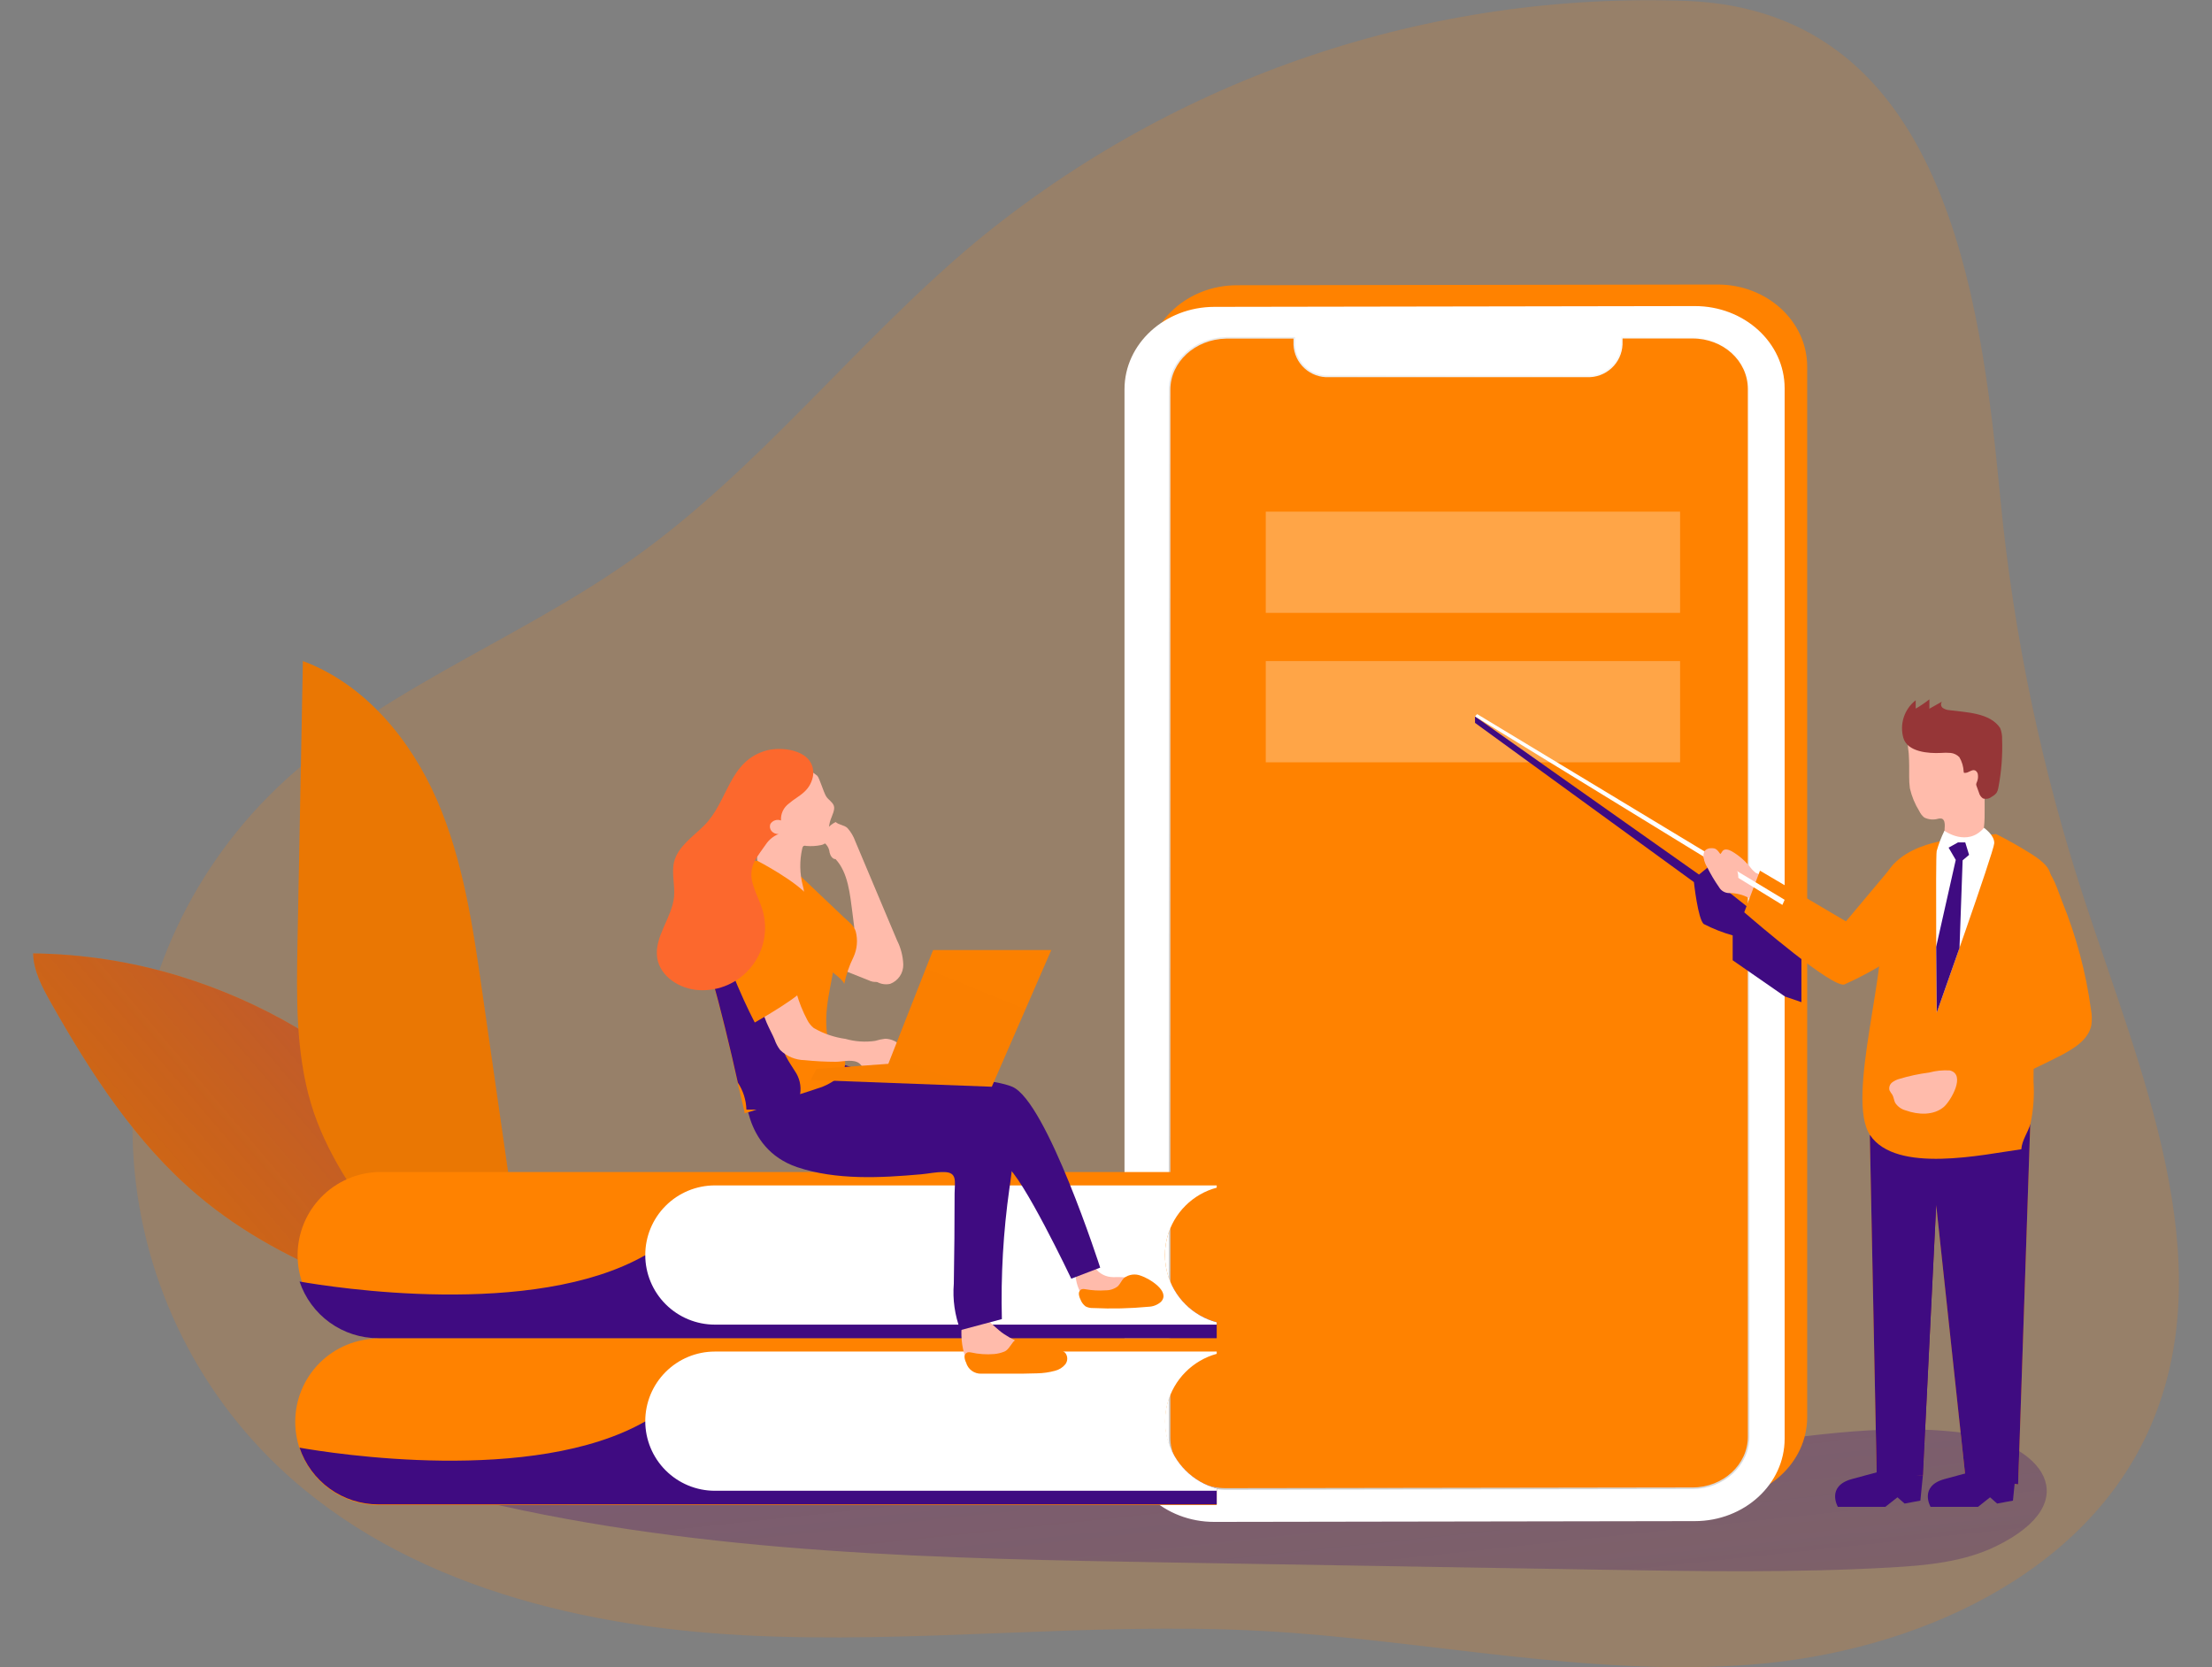 <?xml version="1.0" encoding="UTF-8"?> <svg xmlns="http://www.w3.org/2000/svg" width="406" height="306" viewBox="0 0 406 306" fill="none"><rect x="0" y="0" width="406" height="306" fill="#808080" stroke="none"/> <path opacity="0.18" d="M179.204 44.3C157.087 62.748 139.341 86.193 115.831 102.781C94.104 118.12 67.889 127.331 49.193 146.235C33.238 162.376 24.298 184.162 24.317 206.858C24.337 229.554 33.314 251.325 49.297 267.438C71.649 289.972 104.708 298.454 136.388 300.132C168.067 301.811 199.864 297.635 231.557 299.339C261.546 300.952 291.404 307.822 321.328 305.532C351.251 303.242 382.983 289.152 394.822 261.557C407.911 231.022 392.91 196.662 382.567 165.087C374.743 141.221 369.577 116.565 367.163 91.566C363.572 54.175 356.976 2.251 309.918 0.182C262.414 -1.616 215.902 14.082 179.204 44.3Z" fill="#FF8200"></path> <path d="M314.224 265.877C243.175 274.984 171.19 267.984 99.556 268.192C94.352 268.192 87.261 270.352 88.081 275.465C129.713 285.301 172.946 286.068 215.75 286.797L293.642 288.098C311.453 288.397 329.277 288.696 346.984 287.695C353.606 287.317 360.397 286.706 366.369 283.792C383.139 275.595 374.826 264.81 360.358 262.975C345.071 261.05 329.433 263.925 314.224 265.877Z" fill="url(#paint0_linear)"></path> <path d="M210.546 67.484V260.295C210.546 268.635 217.936 275.374 227.043 275.361L315.2 275.231C324.307 275.231 331.697 268.44 331.697 260.113V67.289C331.697 58.949 324.307 52.197 315.2 52.223L227.043 52.353C217.936 52.366 210.546 59.144 210.546 67.484ZM218.95 67.614C218.95 62.475 223.504 58.299 229.124 58.299H241.549V59.444C241.627 61.093 242.355 62.645 243.574 63.76C244.793 64.874 246.404 65.46 248.054 65.389L295.45 65.311C297.101 65.375 298.71 64.785 299.928 63.669C301.146 62.553 301.875 61.002 301.956 59.353V58.208H314.784C320.404 58.208 324.958 62.358 324.958 67.497V259.723C324.958 264.862 320.404 269.025 314.784 269.038L229.124 269.181C223.504 269.181 218.95 265.031 218.95 259.892V67.614Z" fill="#FF8200"></path> <path d="M206.396 71.439V264.263C206.396 272.603 213.785 279.342 222.892 279.329L311.063 279.186C320.17 279.186 327.56 272.408 327.56 264.068V71.257C327.56 62.917 320.17 56.165 311.063 56.178L222.892 56.321C213.785 56.334 206.396 63.112 206.396 71.439ZM214.813 71.582C214.813 66.378 219.354 62.267 224.974 62.254H237.399V63.399C237.476 65.047 238.205 66.598 239.424 67.71C240.644 68.823 242.255 69.406 243.904 69.331H291.287C292.94 69.395 294.551 68.803 295.769 67.685C296.987 66.566 297.714 65.012 297.792 63.36V62.228H310.633C316.241 62.228 320.794 66.378 320.794 71.517V263.691C320.794 268.817 316.241 272.993 310.633 273.006L225.039 273.188C219.419 273.188 214.878 269.038 214.878 263.899L214.813 71.582Z" fill="white"></path> <path d="M214.813 71.53V263.847C214.813 269.051 219.354 273.149 224.974 273.136L310.647 273.006C316.254 273.006 320.808 268.817 320.808 263.691V71.413C320.808 66.209 316.254 62.111 310.647 62.124H297.806V63.256C297.728 64.908 297.001 66.462 295.782 67.581C294.564 68.699 292.953 69.291 291.3 69.227H243.917C242.268 69.302 240.657 68.719 239.438 67.606C238.218 66.494 237.49 64.944 237.412 63.295V62.15H225.039C219.354 62.267 214.813 66.443 214.813 71.53Z" stroke="url(#paint1_linear)" stroke-width="0.585" stroke-miterlimit="10"></path> <path d="M214.813 71.53V263.847C214.813 269.051 219.354 273.149 224.974 273.136L310.647 273.006C316.254 273.006 320.808 268.817 320.808 263.691V71.413C320.808 66.209 316.254 62.111 310.647 62.124H297.806V63.256C297.728 64.908 297.001 66.462 295.782 67.581C294.564 68.699 292.953 69.291 291.3 69.227H243.917C242.268 69.302 240.657 68.719 239.438 67.606C238.218 66.494 237.49 64.944 237.412 63.295V62.15H225.039C219.354 62.267 214.813 66.443 214.813 71.53Z" fill="#FF8200"></path> <path opacity="0.28" d="M308.37 121.333H232.325V139.912H308.37V121.333Z" fill="white"></path> <path opacity="0.28" d="M308.37 93.908H232.325V112.486H308.37V93.908Z" fill="white"></path> <path d="M270.731 131.494V132.678L310.907 161.899C310.907 161.899 311.649 168.781 312.728 169.601C314.418 170.473 316.192 171.171 318.024 171.683V176.249L327.612 182.897L330.643 183.938V174.311L317.529 163.903L313.431 159.219L311.844 160.52L270.731 131.494Z" fill="url(#paint2_linear)"></path> <path d="M261.155 65.116L277.431 65.09V63.763L261.155 63.789V65.116Z" fill="url(#paint3_linear)"></path> <path d="M256.875 65.88C257.852 65.871 258.638 65.135 258.629 64.237C258.62 63.339 257.821 62.618 256.844 62.628C255.866 62.638 255.081 63.373 255.09 64.272C255.099 65.17 255.898 65.89 256.875 65.88Z" fill="url(#paint4_linear)"></path> <path d="M6.077 174.987C6.155 178.253 7.781 181.258 9.382 184.094C16.694 197.014 24.903 209.751 36.248 219.339C52.901 233.442 74.732 239.518 95.808 245.216C93.922 244.293 91.645 234.587 90.813 232.453C89.186 228.264 87.664 224.049 86.09 219.846C83.618 213.198 78.414 207.851 73.353 202.933C61.881 191.898 47.964 183.731 32.735 179.099C24.087 176.48 15.112 175.096 6.077 174.987Z" fill="#FF8200"></path> <path d="M6.077 174.987C6.155 178.253 7.781 181.258 9.382 184.094C16.694 197.014 24.903 209.751 36.248 219.339C52.901 233.442 74.732 239.518 95.808 245.216C93.922 244.293 91.645 234.587 90.813 232.453C89.186 228.264 87.664 224.049 86.09 219.846C83.618 213.198 78.414 207.851 73.353 202.933C61.881 191.898 47.964 183.731 32.735 179.099C24.087 176.48 15.112 175.096 6.077 174.987Z" fill="url(#paint5_linear)"></path> <path d="M88.537 182.221C86.819 170.2 85.05 157.996 80.21 146.859C75.37 135.723 66.979 125.575 55.595 121.333C55.274 138.559 54.944 155.784 54.606 173.01C54.424 182.963 54.255 193.098 57.104 202.634C62.1 219.326 79.481 238.932 96.239 244.449C98.724 236.422 94.56 224.27 93.376 215.93L88.537 182.221Z" fill="#FF8200"></path> <path d="M88.537 182.221C86.819 170.2 85.05 157.996 80.21 146.859C75.37 135.723 66.979 125.575 55.595 121.333C55.274 138.559 54.944 155.784 54.606 173.01C54.424 182.963 54.255 193.098 57.104 202.634C62.1 219.326 79.481 238.932 96.239 244.449C98.724 236.422 94.56 224.27 93.376 215.93L88.537 182.221Z" fill="url(#paint6_linear)"></path> <path d="M153.366 157.684C152.781 157.684 152.416 157.059 152.273 156.487C152.222 155.902 151.974 155.352 151.571 154.926C151.337 154.743 150.998 154.626 150.907 154.34C150.875 154.212 150.875 154.078 150.907 153.95C151.068 153.288 151.373 152.669 151.8 152.138C152.227 151.608 152.767 151.178 153.379 150.879C154.004 151.426 154.953 151.413 155.552 151.985C156.181 152.692 156.667 153.514 156.983 154.405L162.812 168.248L164.633 172.567C165.333 173.946 165.728 175.459 165.791 177.004C165.812 177.778 165.59 178.54 165.156 179.182C164.722 179.823 164.098 180.313 163.371 180.582C162.872 180.69 162.354 180.685 161.857 180.568C161.359 180.451 160.894 180.225 160.496 179.905C159.701 179.252 159.069 178.424 158.648 177.485C157.139 174.441 156.918 170.98 156.463 167.558C156.007 164.137 155.682 160.182 153.366 157.684Z" fill="#FFBBAB"></path> <path d="M152.807 168.56C152.664 168.445 152.499 168.361 152.322 168.314C152.145 168.267 151.96 168.257 151.779 168.287C151.589 168.357 151.422 168.478 151.298 168.638C150.672 169.373 150.228 170.244 150.002 171.182C149.776 172.12 149.774 173.099 149.997 174.037C150.133 174.854 150.503 175.613 151.064 176.223C151.682 176.765 152.403 177.176 153.184 177.433L159.455 179.931C159.929 180.17 160.462 180.27 160.99 180.217C161.265 180.139 161.522 180.006 161.745 179.827C161.969 179.649 162.154 179.427 162.291 179.176C162.688 178.548 162.94 177.839 163.03 177.101C163.12 176.363 163.045 175.615 162.812 174.909C161.641 171.253 155.812 170.33 152.807 168.56Z" fill="#FFBBAB"></path> <path d="M146.249 160.156L151.232 164.891L154.862 168.339C155.681 169.12 156.722 169.822 157.06 170.941C157.477 172.52 157.33 174.195 156.644 175.677C155.87 177.251 155.298 178.916 154.94 180.634C154.94 180.009 152.949 178.565 152.507 178.214C151.544 177.459 150.529 176.796 149.567 176.054C148.604 175.312 147.407 174.545 147.069 173.582C146.972 172.963 146.941 172.335 146.978 171.709L146.34 161.691L146.249 160.156Z" fill="#FF8200"></path> <path d="M146.249 160.156L151.232 164.891L154.862 168.339C155.681 169.12 156.722 169.822 157.06 170.941C157.477 172.52 157.33 174.195 156.644 175.677C155.87 177.251 155.298 178.916 154.94 180.634C154.94 180.009 152.949 178.565 152.507 178.214C151.544 177.459 150.529 176.796 149.567 176.054C148.604 175.312 147.407 174.545 147.069 173.582C146.972 172.963 146.941 172.335 146.978 171.709L146.34 161.691L146.249 160.156Z" fill="url(#paint7_linear)"></path> <path d="M217.571 221.303C216.382 222.487 215.439 223.894 214.796 225.444C214.153 226.993 213.823 228.655 213.824 230.333C213.813 232.125 214.186 233.9 214.917 235.537C215.686 237.293 216.841 238.852 218.296 240.1C219.751 241.348 221.469 242.252 223.322 242.744V245.672H69.463C65.488 245.556 61.714 243.895 58.943 241.042C56.172 238.189 54.622 234.368 54.622 230.391C54.622 226.414 56.172 222.593 58.943 219.74C61.714 216.887 65.488 215.227 69.463 215.111H223.322V218.038C221.151 218.601 219.167 219.727 217.571 221.303Z" fill="#FF8200"></path> <path d="M223.321 242.692V245.62H69.463C66.262 245.624 63.141 244.621 60.542 242.753C57.944 240.885 55.998 238.247 54.982 235.212C60.824 236.239 97.825 242.133 118.42 230.385L214.917 235.589C215.698 237.325 216.859 238.865 218.313 240.094C219.768 241.323 221.479 242.211 223.321 242.692Z" fill="url(#paint8_linear)"></path> <path d="M217.571 221.304C215.982 222.891 214.839 224.869 214.258 227.038C213.677 229.208 213.678 231.492 214.261 233.661C214.844 235.83 215.989 237.807 217.58 239.392C219.17 240.978 221.151 242.116 223.322 242.692V243.122H131.21C127.821 243.122 124.572 241.776 122.176 239.38C119.78 236.984 118.434 233.734 118.434 230.346C118.434 226.957 119.78 223.708 122.176 221.312C124.572 218.916 127.821 217.57 131.21 217.57H223.322V217.986C221.145 218.563 219.161 219.708 217.571 221.304Z" fill="white"></path> <path d="M199.709 238.789C200.258 239.025 200.855 239.132 201.452 239.101L210.559 239.323C210.805 239.336 211.051 239.31 211.288 239.245C211.552 239.11 211.769 238.895 211.906 238.632C212.044 238.369 212.096 238.069 212.055 237.774C211.931 237.001 211.566 236.287 211.013 235.734C210.459 235.18 209.745 234.815 208.972 234.691C207.426 234.458 205.863 234.363 204.301 234.405C203.667 234.404 203.042 234.255 202.475 233.971C201.908 233.686 201.415 233.273 201.036 232.765C200.32 231.868 199.461 230.944 198.277 231.803C196.417 233.221 197.939 237.839 199.709 238.789Z" fill="#FFBBAB"></path> <path d="M154.029 197.599C154.029 197.599 179.464 196.805 185.787 199.459C192.11 202.113 201.933 232.661 201.933 232.661L196.625 234.691C196.625 234.691 187.595 215.67 184.629 213.966C181.663 212.261 149.879 206.017 149.879 206.017C149.879 206.017 147.446 204.156 154.029 197.599Z" fill="#3F0B81"></path> <path d="M154.029 197.599C154.029 197.599 179.464 196.805 185.787 199.459C192.11 202.113 201.933 232.661 201.933 232.661L196.625 234.691C196.625 234.691 187.595 215.67 184.629 213.966C181.663 212.261 149.879 206.017 149.879 206.017C149.879 206.017 147.446 204.156 154.029 197.599Z" fill="url(#paint9_linear)"></path> <path d="M217.572 251.851C216.374 253.045 215.426 254.465 214.782 256.028C214.139 257.592 213.813 259.268 213.825 260.959C213.822 262.729 214.195 264.481 214.918 266.098C215.684 267.855 216.838 269.416 218.294 270.665C219.749 271.913 221.468 272.816 223.322 273.305V276.233H69.463C67.458 276.233 65.472 275.837 63.618 275.07C61.765 274.302 60.081 273.177 58.663 271.759C57.245 270.341 56.12 268.657 55.352 266.804C54.584 264.951 54.19 262.964 54.19 260.959C54.19 258.953 54.584 256.967 55.352 255.113C56.12 253.26 57.245 251.577 58.663 250.158C60.081 248.74 61.765 247.615 63.618 246.847C65.472 246.08 67.458 245.685 69.463 245.685H223.322V248.599C221.154 249.163 219.172 250.284 217.572 251.851Z" fill="#FF8200"></path> <path d="M223.321 273.188V276.115H69.463C66.262 276.12 63.141 275.117 60.542 273.249C57.944 271.381 55.998 268.742 54.982 265.707C60.824 266.735 97.825 272.629 118.42 260.894L214.917 266.033C215.69 267.78 216.847 269.331 218.302 270.57C219.757 271.809 221.473 272.704 223.321 273.188Z" fill="url(#paint10_linear)"></path> <path d="M217.571 251.851C215.995 253.44 214.864 255.414 214.291 257.577C213.717 259.739 213.722 262.015 214.304 264.175C214.886 266.336 216.026 268.305 217.608 269.887C219.191 271.469 221.161 272.607 223.322 273.188V273.617H131.21C127.821 273.617 124.572 272.271 122.176 269.875C119.78 267.479 118.434 264.23 118.434 260.841C118.434 257.453 119.78 254.203 122.176 251.807C124.572 249.411 127.821 248.065 131.21 248.065H223.322V248.482C221.142 249.079 219.158 250.242 217.571 251.851Z" fill="white"></path> <path d="M192.735 247.714C193.235 247.713 193.731 247.792 194.205 247.949C194.442 248.027 194.651 248.171 194.808 248.365C194.965 248.559 195.063 248.794 195.09 249.041C195.072 249.286 194.993 249.522 194.862 249.728C194.73 249.935 194.549 250.106 194.336 250.225C193.919 250.486 193.451 250.642 193.034 250.915C192.688 251.206 192.318 251.467 191.929 251.695C191.227 251.899 190.477 251.867 189.795 251.604C186.607 250.836 183.309 250.629 180.05 250.993C179.731 251.032 179.407 251.032 179.088 250.993C178.625 250.859 178.205 250.609 177.866 250.268C177.527 249.927 177.28 249.504 177.149 249.041C176.496 247.055 176.301 244.947 176.577 242.875C176.578 242.647 176.637 242.424 176.746 242.224C176.869 242.057 177.035 241.926 177.227 241.847C180.324 240.312 182.015 243.369 184.279 244.852C186.797 246.532 189.714 247.519 192.735 247.714Z" fill="#FFBBAB"></path> <path d="M136.779 199.186C136.779 199.186 136.011 210.739 146.328 214.226C153.484 216.633 161.706 216.19 169.109 215.527C170.41 215.41 171.841 215.098 173.168 215.111C175.77 215.111 175.237 216.828 175.211 219.014C175.211 224.547 175.163 230.077 175.068 235.602C174.83 238.501 175.243 241.417 176.277 244.136L183.888 242.107C183.684 234.098 184.145 226.087 185.268 218.155C185.762 214.72 186.503 210.427 184.201 207.5C181.964 204.879 179.011 202.966 175.705 201.996L155.097 195.491L136.779 199.186Z" fill="#3F0B81"></path> <path d="M151.623 146.144C152 146.781 152.78 147.158 153.041 147.874C153.301 148.59 152.754 149.591 152.442 150.476C152.026 151.66 152.156 152.987 151.74 154.184C151.668 154.445 151.524 154.679 151.323 154.861C151.13 154.985 150.913 155.069 150.686 155.108C149.805 155.29 148.902 155.342 148.006 155.264C147.837 155.204 147.654 155.204 147.485 155.264C147.356 155.383 147.273 155.544 147.251 155.719C146.732 157.975 146.768 160.323 147.355 162.563C147.55 163.291 147.759 164.202 147.212 164.722C147.023 164.907 146.783 165.029 146.523 165.074C144.818 165.49 143.179 164.228 142.021 162.914C141.003 161.72 140.13 160.41 139.419 159.011C139.187 158.609 139.033 158.168 138.964 157.71C138.931 157.164 139.002 156.617 139.172 156.097C139.655 154.231 139.951 152.322 140.056 150.398C140.187 147.939 140.056 145.376 140.941 143.099C141.224 142.319 141.748 141.649 142.437 141.187C143.25 140.811 144.149 140.662 145.039 140.757C146.844 140.639 148.624 141.221 150.009 142.384C150.413 142.813 151.141 145.35 151.623 146.144Z" fill="#FFBBAB"></path> <path d="M154.03 197.599C152.877 198.605 151.518 199.346 150.048 199.772C149.008 200.136 147.941 200.474 146.861 200.813C145.33 201.273 143.835 201.843 142.385 202.517C140.85 203.024 139.705 203.402 138.834 203.662C138.048 203.94 137.249 204.179 136.44 204.377C136.519 204.332 136.602 204.293 136.687 204.26C136.687 204.26 136.167 201.958 135.386 198.731C134.085 192.798 131.899 183.782 130.845 180.413C130.349 178.282 130.221 176.082 130.468 173.908C131.001 166.752 133.838 157.411 139.042 158.009C139.042 158.009 146.406 161.821 148.63 164.787C150.66 167.533 153.366 169.601 153.392 173.309C153.457 178.513 151.284 183.392 151.701 188.778C151.708 189.564 151.904 190.336 152.273 191.029C152.898 192.005 154.134 192.473 154.745 193.449C155.09 194.125 155.207 194.895 155.078 195.643C154.949 196.391 154.581 197.078 154.03 197.599Z" fill="#FF8200"></path> <path d="M145.885 196.571C146.751 197.804 147.101 199.326 146.861 200.813C146.736 201.314 146.464 201.767 146.08 202.114C145.457 202.578 144.728 202.882 143.96 202.998C142.276 203.382 140.56 203.604 138.834 203.662C138.222 203.662 137.611 203.662 136.999 203.662C136.947 201.895 136.402 200.178 135.425 198.705C134.124 192.772 131.938 183.756 130.884 180.387C130.388 178.256 130.26 176.055 130.507 173.881C131.381 172.784 132.107 171.577 132.667 170.291C133.057 169.276 133.708 168.17 134.8 168.092C135.893 168.014 136.531 168.82 137.129 169.575C140.85 174.324 143.569 180.191 146.835 185.291C147.003 185.508 147.099 185.772 147.108 186.046C147.033 186.332 146.852 186.579 146.601 186.736C145.196 187.906 143.699 189.338 143.543 191.133C143.387 192.928 144.818 194.867 145.885 196.571Z" fill="url(#paint11_linear)"></path> <path d="M142.164 190.782C142.401 191.485 142.752 192.145 143.205 192.733C144.406 193.891 146 194.551 147.668 194.581C149.578 194.778 151.497 194.877 153.418 194.88C154.719 194.88 156.775 194.255 157.868 195.296C158.128 195.556 158.323 195.869 158.596 196.116C159.316 196.669 160.216 196.933 161.12 196.857C163.091 196.893 165.056 196.63 166.949 196.077C167.029 196.071 167.105 196.043 167.171 195.996C167.236 195.95 167.288 195.886 167.32 195.813C167.352 195.739 167.363 195.658 167.353 195.579C167.343 195.499 167.311 195.424 167.261 195.361C166.876 194.221 166.304 193.153 165.57 192.2C165.199 191.726 164.728 191.342 164.19 191.074C163.652 190.806 163.061 190.662 162.46 190.652C161.838 190.724 161.224 190.855 160.626 191.042C158.808 191.306 156.954 191.182 155.188 190.678C153.128 190.398 151.144 189.717 149.346 188.674C148.852 188.268 148.448 187.763 148.162 187.191C147.343 185.646 146.689 184.02 146.21 182.338C146.015 181.688 145.729 180.946 145.079 180.725C144.84 180.671 144.593 180.666 144.351 180.708C144.11 180.751 143.88 180.84 143.673 180.972C142.076 181.702 140.813 183.008 140.135 184.628C139.653 186.293 141.501 189.155 142.164 190.782Z" fill="#FFBBAB"></path> <path d="M141.93 167.676C141.93 167.676 146.575 180.243 147.485 181.167C148.396 182.091 138.534 187.672 138.534 187.672C138.534 187.672 132.107 175.443 132.407 170.148C132.706 164.852 138.3 162.68 141.93 167.676Z" fill="#FF8200"></path> <path d="M149.255 142.188C149.108 143.399 148.531 144.516 147.629 145.337C146.757 146.157 145.677 146.703 144.779 147.497C144.299 147.85 143.916 148.32 143.666 148.861C143.416 149.402 143.307 149.998 143.348 150.593C143 150.456 142.614 150.445 142.258 150.561C141.902 150.678 141.597 150.914 141.397 151.231C141.312 151.446 141.287 151.681 141.324 151.909C141.361 152.138 141.458 152.353 141.605 152.532C141.766 152.715 141.967 152.86 142.192 152.955C142.418 153.049 142.662 153.091 142.906 153.078C141.973 153.453 141.171 154.096 140.603 154.925C139.159 157.072 137.481 158.685 138.001 161.548C138.391 163.46 139.419 165.19 139.966 167.064C140.48 168.83 140.562 170.694 140.205 172.499C139.848 174.303 139.063 175.996 137.915 177.433C136.767 178.87 135.29 180.011 133.609 180.758C131.929 181.505 130.093 181.837 128.256 181.726C124.796 181.531 121.192 179.281 120.632 175.859C120.008 171.956 123.339 168.508 123.716 164.592C123.911 162.471 123.234 160.286 123.716 158.217C124.431 155.355 127.177 153.585 129.258 151.504C133.721 147.015 133.747 139.599 140.785 137.713C144.064 136.919 149.58 137.882 149.255 142.188Z" fill="#FC682D"></path> <path d="M163.046 195.257L171.255 174.376H192.956L182.041 199.459L148.8 198.21L149.867 196.194L163.046 195.257Z" fill="#FF8200"></path> <path d="M163.046 195.257L171.255 174.376H192.956L182.041 199.459L148.8 198.21L149.867 196.194L163.046 195.257Z" fill="url(#paint12_linear)"></path> <path d="M209.427 234.158C208.913 233.948 208.353 233.876 207.804 233.949C207.254 234.022 206.732 234.238 206.291 234.574C205.849 235.016 205.628 235.628 205.185 236.07C204.554 236.564 203.775 236.83 202.974 236.825C201.703 236.918 200.427 236.848 199.175 236.616C198.969 236.566 198.755 236.566 198.55 236.616C198.385 236.686 198.245 236.804 198.15 236.955C198.055 237.107 198.008 237.283 198.017 237.462C198.042 237.816 198.139 238.162 198.303 238.477C198.487 238.993 198.817 239.445 199.253 239.778C199.691 240.001 200.18 240.104 200.671 240.077C204.042 240.24 207.42 240.162 210.78 239.843C211.622 239.822 212.432 239.509 213.069 238.958C214.943 237.033 210.884 234.626 209.427 234.158Z" fill="#FF8200"></path> <path d="M188.351 245.867C187.908 245.867 187.466 245.867 187.05 245.867C186.89 245.841 186.728 245.841 186.568 245.867C186.263 245.995 186.005 246.213 185.827 246.491C185.397 247.038 185.007 247.792 184.356 248.066C183.762 248.308 183.135 248.462 182.496 248.521C181.054 248.643 179.601 248.542 178.19 248.222C177.985 248.171 177.77 248.171 177.565 248.222C177.399 248.289 177.258 248.407 177.163 248.559C177.067 248.711 177.021 248.888 177.032 249.067C177.057 249.422 177.154 249.767 177.318 250.082C177.488 250.692 177.86 251.226 178.373 251.597C178.885 251.968 179.509 252.154 180.141 252.125H185.449C187.089 252.125 188.728 252.125 190.367 252.06C191.475 252.041 192.577 251.883 193.646 251.591C194.385 251.408 195.046 250.993 195.532 250.407C195.763 250.107 195.889 249.739 195.889 249.36C195.889 248.981 195.763 248.613 195.532 248.313C195.204 248.002 194.8 247.782 194.361 247.675L190.914 246.478C190.259 246.23 189.584 246.039 188.897 245.906L188.351 245.867Z" fill="#FF8200"></path> <path d="M322.433 160.26H322.342C321.932 159.959 321.568 159.599 321.263 159.193C320.33 158.017 319.188 157.024 317.893 156.266C317.359 155.953 316.592 155.706 316.176 156.175C316.032 156.331 315.967 156.552 315.811 156.695C315.447 157.033 314.862 156.812 314.445 156.552C314.029 156.292 313.495 156.005 313.066 156.266C312.938 156.365 312.836 156.494 312.768 156.641C312.7 156.788 312.669 156.949 312.676 157.111C312.729 157.866 312.97 158.595 313.378 159.232C314 160.48 314.714 161.68 315.512 162.823C315.708 163.168 315.994 163.452 316.341 163.645C316.687 163.838 317.08 163.931 317.477 163.916C318.714 163.915 319.932 164.228 321.015 164.826C321.22 165.022 321.478 165.153 321.757 165.204C322.551 165.282 322.824 162.836 322.954 162.276C323.019 162.003 323.37 161.092 323.24 160.819C323.11 160.546 322.694 160.403 322.433 160.26Z" fill="#FFBBAB"></path> <path d="M343.198 208.345L344.46 270.82H352.93L355.376 221.173L360.71 270.82L370.416 272.447L372.64 206.303L343.198 208.345Z" fill="#FF8200"></path> <path d="M343.198 208.345L344.46 270.82H352.93L355.376 221.173L360.71 270.82L370.416 272.447L372.64 206.303L343.198 208.345Z" fill="url(#paint13_linear)"></path> <path d="M364.612 269.845V211.936L372.64 206.303L369.934 270.82L364.612 269.845Z" fill="url(#paint14_linear)"></path> <path d="M320.144 167.441L320.326 167.598C322.134 169.159 336.354 181.401 338.54 180.686C341.474 179.361 344.309 177.826 347.023 176.093L347.738 175.664V158.464L338.813 169.107L323.032 159.804L320.144 167.441Z" fill="#FF8200"></path> <path d="M320.326 167.597C322.135 169.159 336.355 181.401 338.54 180.686C341.475 179.361 344.31 177.826 347.023 176.093C347.112 175.394 347.143 174.689 347.114 173.986C347.114 172.463 347.648 168.781 345.306 169.666C343.406 170.395 342.027 172.854 340.102 173.777C339.5 174.317 338.754 174.669 337.955 174.792C336.654 174.87 335.613 173.816 334.702 172.893C331.531 169.63 327.81 166.952 323.709 164.982C323.532 164.877 323.329 164.823 323.123 164.826C322.89 164.886 322.683 165.024 322.538 165.217C321.809 166.023 321.068 166.817 320.326 167.597Z" fill="url(#paint15_linear)"></path> <path d="M366.356 153.078C368.616 154.21 370.818 155.457 372.952 156.812C377.48 159.713 376.673 161.053 375.84 166.062C374.083 176.771 373.213 187.606 373.238 198.458C373.414 201.073 373.225 203.7 372.679 206.264C372.21 207.877 371.131 209.23 371 210.935C364.014 211.897 348.024 215.488 343.237 208.332C338.657 201.463 346.906 177.108 345.37 166.205C343.835 155.303 357.886 154.145 357.886 154.145L366.356 153.078Z" fill="#FF8200"></path> <path d="M356.729 203.154L369.388 211.702L371.457 209.1C372.681 204.697 373.251 200.138 373.148 195.569C372.849 188.752 373.148 191.185 373.148 191.185L355.337 202.452L356.729 203.154Z" fill="url(#paint16_linear)"></path> <path d="M350.418 142.514C350.41 143.236 350.453 143.958 350.548 144.674C350.886 146.161 351.47 147.582 352.279 148.876C352.488 149.331 352.799 149.732 353.189 150.047C353.998 150.447 354.929 150.521 355.791 150.255C355.997 150.209 356.21 150.209 356.416 150.255C356.91 150.45 356.975 151.127 356.949 151.66L356.806 154.145C356.754 154.484 356.814 154.831 356.975 155.134C357.147 155.342 357.379 155.492 357.639 155.563C358.556 155.864 359.538 155.911 360.48 155.698C361.422 155.485 362.288 155.02 362.986 154.353C363.333 154.032 363.615 153.648 363.819 153.221C363.987 152.805 364.092 152.367 364.131 151.92C364.43 149.539 364.131 147.133 364.352 144.752C364.661 142.785 364.718 140.787 364.521 138.806C364.334 137.746 363.887 136.749 363.219 135.904C362.551 135.059 361.685 134.393 360.696 133.966C358.644 133.318 356.434 133.368 354.412 134.109C353.42 134.388 352.443 134.718 351.485 135.098C351.019 135.221 350.616 135.513 350.353 135.918C349.976 136.685 350.353 137.791 350.353 138.611C350.444 139.925 350.418 141.226 350.418 142.514Z" fill="#FFBBAB"></path> <path d="M367.111 133.615C365.238 130.805 360.866 130.753 357.822 130.349C357.386 130.325 356.964 130.185 356.599 129.946C356.51 129.881 356.435 129.798 356.379 129.703C356.323 129.608 356.286 129.503 356.272 129.394C356.257 129.284 356.265 129.173 356.294 129.067C356.323 128.961 356.374 128.861 356.443 128.775L354.127 130.076V128.359C353.332 128.987 352.493 129.557 351.616 130.063V128.528C350.594 129.323 349.832 130.405 349.429 131.636C349.026 132.867 348.999 134.19 349.352 135.436C350.094 138.038 354.023 138.311 356.222 138.194C356.828 138.142 357.437 138.142 358.043 138.194C358.647 138.261 359.209 138.537 359.63 138.975C360.118 139.801 360.391 140.736 360.424 141.694C360.432 141.751 360.454 141.805 360.489 141.85C360.528 141.856 360.567 141.856 360.606 141.85C361.283 141.928 361.907 141.135 362.531 141.408C362.683 141.492 362.809 141.615 362.898 141.763C362.987 141.911 363.036 142.081 363.039 142.254C363.087 142.669 363.029 143.09 362.87 143.477C362.787 143.625 362.734 143.789 362.714 143.958C362.721 144.07 362.747 144.18 362.792 144.283L363.221 145.467C363.332 145.904 363.595 146.286 363.963 146.547C364.239 146.631 364.533 146.645 364.817 146.588C365.1 146.532 365.366 146.406 365.589 146.222C365.928 146.05 366.226 145.805 366.461 145.506C366.616 145.241 366.722 144.95 366.773 144.647C367.345 141.7 367.581 138.697 367.475 135.696C367.503 134.985 367.379 134.275 367.111 133.615Z" fill="#963637"></path> <path d="M364.144 151.946C364.144 151.946 366.083 153.247 366.031 154.77C365.979 156.292 355.466 185.864 355.466 185.864C355.466 185.864 355.232 157.515 355.466 156.201C355.824 154.919 356.298 153.674 356.884 152.48C356.884 152.48 361.087 155.524 364.144 151.946Z" fill="white"></path> <path d="M360.71 154.613L361.413 156.903L360.229 157.905L359.656 173.972L355.48 185.851L355.376 173.777L358.967 157.827L357.653 155.576L359.383 154.613H360.71Z" fill="#3F0B81"></path> <path d="M352.93 196.428C354.168 197.994 355.573 199.42 357.119 200.682L358.082 201.45C358.432 201.753 358.86 201.952 359.318 202.022C359.634 202.015 359.944 201.94 360.228 201.801C366.348 199.419 372.345 196.731 378.196 193.748C380.654 192.447 383.335 190.847 383.855 188.141C383.989 187.202 383.967 186.248 383.79 185.317C382.863 178.48 381.075 171.787 378.469 165.399C377.727 163.59 376.816 160.104 374.878 158.894L374.644 158.776L374.371 158.646C371.768 157.71 369.505 160.312 368.789 162.549C367.978 165.749 368.081 169.112 369.088 172.255C370.095 175.375 370.839 178.574 371.313 181.818C371.381 182.255 371.336 182.703 371.183 183.119C370.936 183.533 370.592 183.881 370.181 184.133L352.93 196.428Z" fill="#FF8200"></path> <path d="M352.93 270.82L352.474 275.426L349.573 275.96L348.272 274.815L346.034 276.571H337.33C337.33 276.571 335.119 272.759 339.932 271.458L344.733 270.157L352.93 270.82Z" fill="#3F0B81"></path> <path d="M369.921 270.82L369.466 275.426L366.565 275.96L365.264 274.815L363.052 276.571H354.348C354.348 276.571 352.136 272.759 356.95 271.458L361.751 270.157L369.921 270.82Z" fill="#3F0B81"></path> <path d="M355.375 221.173L351.485 218.012L348.74 270.157L352.93 270.82L355.375 221.173Z" fill="url(#paint17_linear)"></path> <path d="M357.119 200.683L358.082 201.45C358.432 201.753 358.86 201.952 359.318 202.023C359.634 202.016 359.945 201.94 360.229 201.801C366.348 199.419 372.345 196.731 378.196 193.748C380.655 192.447 383.335 190.847 383.855 188.141C383.99 187.202 383.968 186.248 383.79 185.317C382.863 178.48 381.076 171.787 378.469 165.399C377.727 163.59 376.817 160.104 374.878 158.894L374.644 158.777L374.371 158.647C373.149 158.63 371.952 158.998 370.951 159.698C369.949 160.398 369.193 161.396 368.789 162.55C368.789 162.55 378.053 181.492 377.649 184.355C377.246 187.217 357.809 196.428 357.809 196.428L357.119 200.683Z" fill="url(#paint18_linear)"></path> <path d="M348.636 198.015C348.129 198.144 347.654 198.379 347.244 198.705C347.047 198.874 346.9 199.096 346.822 199.344C346.744 199.593 346.737 199.858 346.802 200.11C346.955 200.403 347.134 200.681 347.335 200.943C347.583 201.385 347.622 201.944 347.843 202.4C348.291 203.094 348.982 203.595 349.781 203.805C352.097 204.638 354.92 204.755 356.794 203.154C358.095 201.996 360.879 197.196 357.874 196.467C356.595 196.39 355.311 196.521 354.075 196.857C352.233 197.093 350.414 197.48 348.636 198.015Z" fill="#FFBBAB"></path> <path d="M271.122 131.065L270.731 131.494L327.144 166.088L327.56 165.151L271.122 131.065Z" fill="white"></path> <path d="M312.703 157.397C312.612 156.976 312.682 156.535 312.898 156.161C313.048 155.996 313.234 155.867 313.441 155.784C313.648 155.7 313.872 155.665 314.095 155.68C314.309 155.662 314.525 155.684 314.732 155.745C315.2 155.914 315.474 156.383 315.773 156.786C315.868 156.911 315.977 157.025 316.098 157.124C316.264 157.234 316.443 157.321 316.632 157.384C316.898 157.467 317.152 157.585 317.386 157.736C317.747 158.01 318.048 158.356 318.271 158.751C318.49 159.065 318.677 159.401 318.83 159.752C319 160.209 319.076 160.696 319.051 161.183C319.067 161.348 319.026 161.514 318.934 161.652C318.813 161.784 318.645 161.863 318.466 161.873C317.75 161.93 317.036 161.747 316.436 161.353C315.825 160.988 315.279 160.507 314.706 160.052C314.197 159.784 313.754 159.407 313.408 158.949C313.061 158.49 312.82 157.96 312.703 157.397Z" fill="#FFBBAB"></path> <defs> <linearGradient id="paint0_linear" x1="222.138" y1="182.924" x2="257.669" y2="515.777" gradientUnits="userSpaceOnUse"> <stop offset="0.01" stop-color="#3F0B81"></stop> <stop offset="0.08" stop-color="#3F0B81" stop-opacity="0.69"></stop> <stop offset="0.21" stop-color="#3F0B81" stop-opacity="0.32"></stop> <stop offset="1" stop-opacity="0"></stop> </linearGradient> <linearGradient id="paint1_linear" x1="363.906" y1="99.034" x2="204.86" y2="237.498" gradientUnits="userSpaceOnUse"> <stop stop-color="white"></stop> <stop offset="1" stop-color="#CBCBCB"></stop> </linearGradient> <linearGradient id="paint2_linear" x1="14946.2" y1="6090.72" x2="13510.3" y2="11536" gradientUnits="userSpaceOnUse"> <stop offset="0.01" stop-color="#3F0B81"></stop> <stop offset="0.08" stop-color="#3F0B81" stop-opacity="0.69"></stop> <stop offset="0.21" stop-color="#3F0B81" stop-opacity="0.32"></stop> <stop offset="1" stop-opacity="0"></stop> </linearGradient> <linearGradient id="paint3_linear" x1="-43916.7" y1="134.941" x2="-43916.7" y2="145.834" gradientUnits="userSpaceOnUse"> <stop stop-color="white"></stop> <stop offset="1" stop-color="#CBCBCB"></stop> </linearGradient> <linearGradient id="paint4_linear" x1="-6599.37" y1="977.263" x2="-6600.6" y2="996.455" gradientUnits="userSpaceOnUse"> <stop stop-color="white"></stop> <stop offset="1" stop-color="#CBCBCB"></stop> </linearGradient> <linearGradient id="paint5_linear" x1="95.743" y1="171.93" x2="-35.048" y2="283.349" gradientUnits="userSpaceOnUse"> <stop offset="0.01" stop-color="#3F0B81"></stop> <stop offset="0.13" stop-color="#3F0B81" stop-opacity="0.69"></stop> <stop offset="0.25" stop-color="#3F0B81" stop-opacity="0.32"></stop> <stop offset="1" stop-opacity="0"></stop> </linearGradient> <linearGradient id="paint6_linear" x1="-347.932" y1="28681.7" x2="10477.7" y2="25228.7" gradientUnits="userSpaceOnUse"> <stop offset="0.01" stop-color="#3F0B81"></stop> <stop offset="0.13" stop-color="#3F0B81" stop-opacity="0.69"></stop> <stop offset="0.25" stop-color="#3F0B81" stop-opacity="0.32"></stop> <stop offset="1" stop-opacity="0"></stop> </linearGradient> <linearGradient id="paint7_linear" x1="1388.24" y1="3514.87" x2="1744.02" y2="3309.18" gradientUnits="userSpaceOnUse"> <stop offset="0.01" stop-color="#3F0B81"></stop> <stop offset="0.08" stop-color="#3F0B81" stop-opacity="0.69"></stop> <stop offset="0.21" stop-color="#3F0B81" stop-opacity="0.32"></stop> <stop offset="1" stop-opacity="0"></stop> </linearGradient> <linearGradient id="paint8_linear" x1="17038.7" y1="2116.32" x2="17080.9" y2="6035.52" gradientUnits="userSpaceOnUse"> <stop offset="0.01" stop-color="#3F0B81"></stop> <stop offset="0.08" stop-color="#3F0B81" stop-opacity="0.69"></stop> <stop offset="0.21" stop-color="#3F0B81" stop-opacity="0.32"></stop> <stop offset="1" stop-opacity="0"></stop> </linearGradient> <linearGradient id="paint9_linear" x1="8149.94" y1="7161.19" x2="5588.68" y2="8214.85" gradientUnits="userSpaceOnUse"> <stop offset="0.01" stop-color="#3F0B81"></stop> <stop offset="0.08" stop-color="#3F0B81" stop-opacity="0.69"></stop> <stop offset="0.21" stop-color="#3F0B81" stop-opacity="0.32"></stop> <stop offset="1" stop-opacity="0"></stop> </linearGradient> <linearGradient id="paint10_linear" x1="17038.7" y1="2502.78" x2="17080.8" y2="6418.49" gradientUnits="userSpaceOnUse"> <stop offset="0.01" stop-color="#3F0B81"></stop> <stop offset="0.08" stop-color="#3F0B81" stop-opacity="0.69"></stop> <stop offset="0.21" stop-color="#3F0B81" stop-opacity="0.32"></stop> <stop offset="1" stop-opacity="0"></stop> </linearGradient> <linearGradient id="paint11_linear" x1="1622.61" y1="5870.78" x2="2815.97" y2="6090.25" gradientUnits="userSpaceOnUse"> <stop offset="0.01" stop-color="#3F0B81"></stop> <stop offset="0.08" stop-color="#3F0B81" stop-opacity="0.69"></stop> <stop offset="0.21" stop-color="#3F0B81" stop-opacity="0.32"></stop> <stop offset="1" stop-opacity="0"></stop> </linearGradient> <linearGradient id="paint12_linear" x1="5386.22" y1="4137.35" x2="6055.28" y2="2501.16" gradientUnits="userSpaceOnUse"> <stop offset="0.01" stop-color="#3F0B81"></stop> <stop offset="0.08" stop-color="#3F0B81" stop-opacity="0.69"></stop> <stop offset="0.21" stop-color="#3F0B81" stop-opacity="0.32"></stop> <stop offset="1" stop-opacity="0"></stop> </linearGradient> <linearGradient id="paint13_linear" x1="-83204" y1="13179" x2="-86192.4" y2="13969.9" gradientUnits="userSpaceOnUse"> <stop offset="0.01" stop-color="#3F0B81"></stop> <stop offset="0.08" stop-color="#3F0B81" stop-opacity="0.69"></stop> <stop offset="0.21" stop-color="#3F0B81" stop-opacity="0.32"></stop> <stop offset="1" stop-opacity="0"></stop> </linearGradient> <linearGradient id="paint14_linear" x1="-20122.6" y1="12590.2" x2="-19532.3" y2="12653.1" gradientUnits="userSpaceOnUse"> <stop offset="0.01" stop-color="#3F0B81"></stop> <stop offset="0.08" stop-color="#3F0B81" stop-opacity="0.69"></stop> <stop offset="0.21" stop-color="#3F0B81" stop-opacity="0.32"></stop> <stop offset="1" stop-opacity="0"></stop> </linearGradient> <linearGradient id="paint15_linear" x1="-76684.7" y1="2875.93" x2="-76577.4" y2="2315.63" gradientUnits="userSpaceOnUse"> <stop offset="0.01" stop-color="#3F0B81"></stop> <stop offset="0.08" stop-color="#3F0B81" stop-opacity="0.69"></stop> <stop offset="0.21" stop-color="#3F0B81" stop-opacity="0.32"></stop> <stop offset="1" stop-opacity="0"></stop> </linearGradient> <linearGradient id="paint16_linear" x1="-49207.6" y1="3724.24" x2="-48842.2" y2="4387.79" gradientUnits="userSpaceOnUse"> <stop offset="0.01" stop-color="#3F0B81"></stop> <stop offset="0.08" stop-color="#3F0B81" stop-opacity="0.69"></stop> <stop offset="0.21" stop-color="#3F0B81" stop-opacity="0.32"></stop> <stop offset="1" stop-opacity="0"></stop> </linearGradient> <linearGradient id="paint17_linear" x1="-15844.1" y1="11312.7" x2="-16050" y2="11318.5" gradientUnits="userSpaceOnUse"> <stop offset="0.01" stop-color="#3F0B81"></stop> <stop offset="0.08" stop-color="#3F0B81" stop-opacity="0.69"></stop> <stop offset="0.21" stop-color="#3F0B81" stop-opacity="0.32"></stop> <stop offset="1" stop-opacity="0"></stop> </linearGradient> <linearGradient id="paint18_linear" x1="-76473.5" y1="6736.26" x2="-74660.3" y2="7334.46" gradientUnits="userSpaceOnUse"> <stop offset="0.01" stop-color="#3F0B81"></stop> <stop offset="0.08" stop-color="#3F0B81" stop-opacity="0.69"></stop> <stop offset="0.21" stop-color="#3F0B81" stop-opacity="0.32"></stop> <stop offset="1" stop-opacity="0"></stop> </linearGradient> </defs> </svg> 